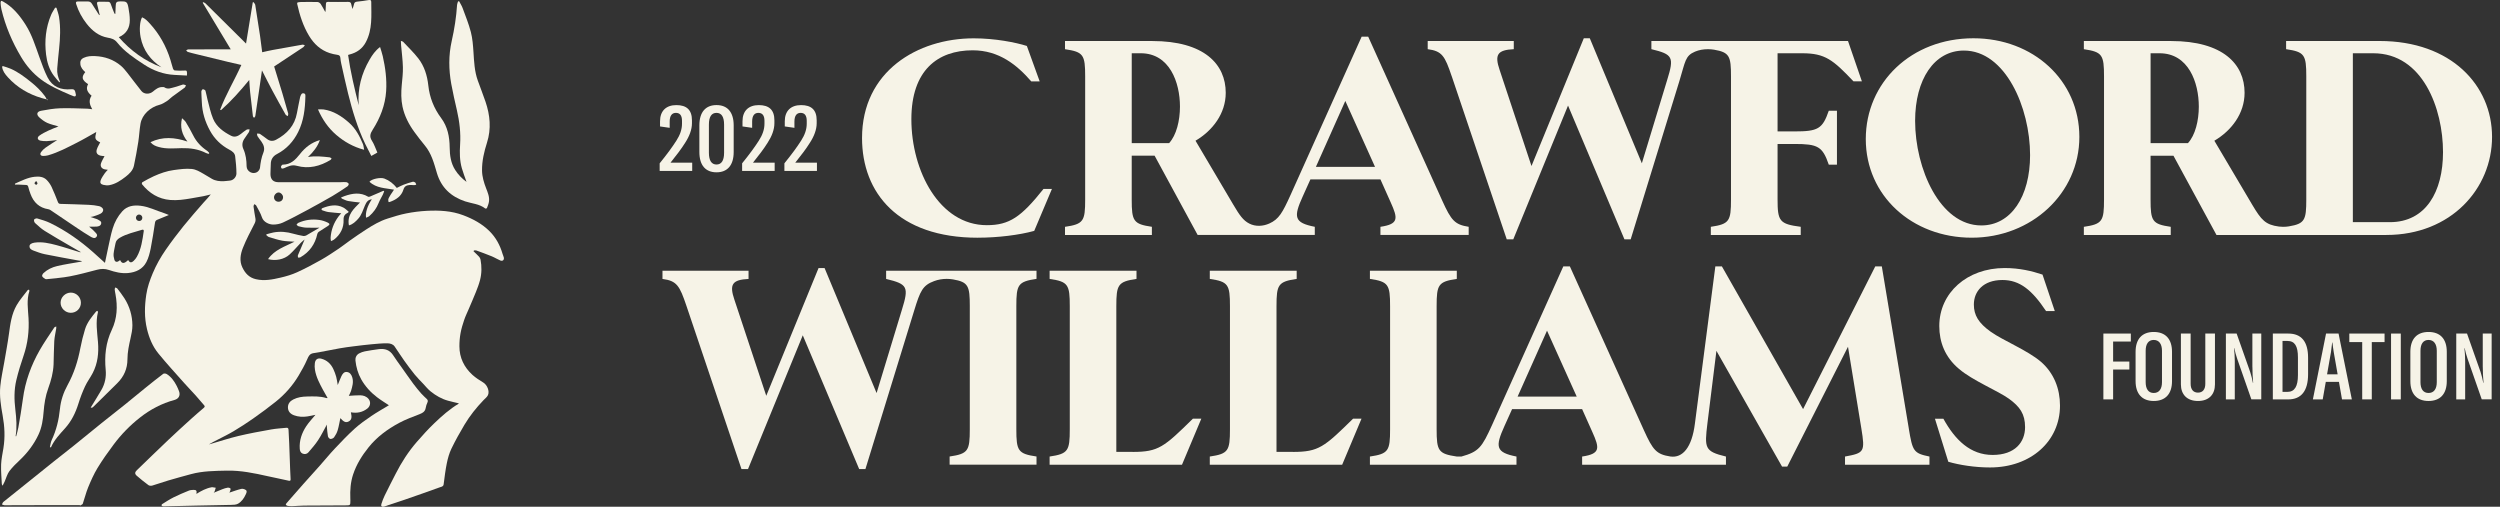 <svg width="296" height="60" viewBox="0 0 296 60" fill="none" xmlns="http://www.w3.org/2000/svg">
<rect x="0" y="0" width="296" height="60" fill="#333333" stroke="none"/>
<g clip-path="url(#clip0_832_3037)">
<path d="M115.774 28.143C118.162 28.143 120.709 27.82 122.452 27.337L124.548 22.371H123.55C120.904 25.693 119.518 26.661 116.841 26.661C111.231 26.661 107.906 20.241 107.906 14.115C107.906 8.34 111.001 5.956 115.163 5.956C118.293 5.956 120.42 7.699 122.098 9.634H123.097L121.58 5.441C120.259 5.022 117.806 4.538 115.29 4.538C108.647 4.538 102.066 8.44 102.066 16.342C102.066 22.824 106.324 28.146 115.774 28.146V28.143Z" fill="#F6F3E7"/>
<path d="M136.383 26.853C134.191 26.53 133.995 26.177 133.995 23.627V18.435H136.706L141.801 27.82H155.671V26.853C153.221 26.369 153.122 25.724 154.251 23.239L155.153 21.239H163.443L164.668 23.981C165.506 25.851 165.636 26.53 163.443 26.853V27.82H173.892V26.853C172.248 26.595 171.826 26.111 170.763 23.758L161.995 4.339H161.22L152.803 23.078C151.845 25.195 151.416 25.954 150.291 26.462C149.536 26.801 148.661 26.849 147.923 26.475C147.185 26.101 146.753 25.466 146.029 24.241L141.548 16.661C143.579 15.467 145.127 13.436 145.127 10.986C145.127 7.599 142.577 4.857 136.418 4.857H126.096V5.825C128.289 6.147 128.484 6.501 128.484 9.05V23.631C128.484 26.177 128.292 26.534 126.096 26.856V27.824H136.383V26.856V26.853ZM159.285 11.95L162.802 19.756H155.802L159.285 11.95ZM133.998 6.305H135.062C138.48 6.305 139.708 9.757 139.708 12.626C139.708 14.27 139.29 16.013 138.418 16.95H133.998V6.305Z" fill="#F6F3E7"/>
<path d="M171.881 9.016L178.398 28.335H179.173L185.655 12.499L192.333 28.335H193.074L198.849 9.565C199.549 7.28 199.511 6.608 200.691 6.113C201.172 5.911 201.693 5.825 202.212 5.825H202.236C202.472 5.825 202.709 5.846 202.943 5.883C204.778 6.199 204.95 6.656 204.95 9.047V23.627C204.95 26.174 204.758 26.53 202.562 26.853V27.821H213.206V26.853C210.691 26.53 210.464 26.177 210.464 23.627V17.046H212.465C215.237 17.046 215.786 17.338 216.528 19.496H217.495V13.11H216.528C215.786 15.272 215.237 15.56 212.465 15.56H210.464V6.306H213.384C216.095 6.306 217.029 7.081 219.448 9.627H220.446L218.803 4.854H195.524V5.822C198.073 6.436 198.235 6.758 197.394 9.466L194.395 19.335L188.232 4.531H187.522L181.328 19.657L177.553 8.272C176.939 6.467 177.296 5.918 179.231 5.822V4.854H169.04V5.822C170.749 6.048 171.071 6.628 171.878 9.016H171.881Z" fill="#F6F3E7"/>
<path d="M233.65 4.531C226.297 4.531 220.909 9.758 220.909 16.466C220.909 23.174 226.393 28.143 233.455 28.143C240.517 28.143 246.196 22.917 246.196 16.209C246.196 9.5 240.716 4.531 233.65 4.531ZM234.587 26.692C229.684 26.692 226.75 19.952 226.75 14.308C226.75 9.404 229.008 5.986 232.525 5.986C237.428 5.986 240.362 12.726 240.362 18.37C240.362 23.274 238.104 26.692 234.587 26.692Z" fill="#F6F3E7"/>
<path d="M134.108 53.505H132.173V36.248C132.173 33.702 132.365 33.345 134.561 33.023V32.055H124.274V33.023C126.466 33.345 126.662 33.699 126.662 36.248V50.828C126.662 53.374 126.47 53.731 124.274 54.054V55.022H139.948L142.237 49.572H141.239C137.821 52.928 137.176 53.508 134.112 53.508L134.108 53.505Z" fill="#F6F3E7"/>
<path d="M153.074 53.505H151.138V36.248C151.138 33.702 151.33 33.345 153.527 33.023V32.055H143.239V33.023C145.432 33.345 145.627 33.699 145.627 36.248V50.828C145.627 53.374 145.435 53.731 143.239 54.054V55.022H158.914L161.203 49.572H160.204C156.786 52.928 156.141 53.508 153.077 53.508L153.074 53.505Z" fill="#F6F3E7"/>
<path d="M226.002 50.732L222.807 31.54H222.032L213.484 48.44L203.872 31.54H203.097L200.678 50.149C200.324 52.986 199.219 54.256 197.775 54.05C196.131 53.793 195.709 53.309 194.645 50.955L185.871 31.54H185.096L176.678 50.279C175.453 52.99 175.097 53.474 173.034 54.054H172.485C170.293 53.731 170.097 53.378 170.097 50.828V36.248C170.097 33.702 170.289 33.345 172.485 33.022V32.055H162.198V33.022C164.39 33.345 164.586 33.698 164.586 36.248V50.828C164.586 53.374 164.394 53.731 162.198 54.054V55.021H179.551V54.054C177.1 53.57 177.004 52.925 178.13 50.44L179.032 48.44H187.323L188.548 51.181C189.385 53.052 189.515 53.731 187.323 54.054V55.021H204.353V54.054C201.807 53.439 201.807 53.055 202.16 50.118L203.224 41.539L210.996 55.248H211.61L218.803 41.055L220.384 50.732C220.837 53.505 220.738 53.635 218.449 54.054V55.021H228.448V54.054C226.544 53.666 226.448 53.408 225.998 50.732H226.002ZM179.684 46.957L183.167 39.151L186.684 46.957H179.684Z" fill="#F6F3E7"/>
<path d="M241.639 42.83C240.057 41.474 237.154 40.314 235.706 39.282C234.258 38.249 233.705 37.315 233.705 36.056C233.705 34.508 234.803 33.153 237.092 33.153C239.123 33.153 240.575 34.313 242.253 36.831H243.286L241.834 32.511C240.575 32.093 239.123 31.736 237.353 31.736C232.902 31.736 229.612 34.67 229.612 38.606C229.612 40.51 230.288 42.281 231.935 43.67C233.547 45.057 236.581 46.282 237.868 47.218C239.158 48.155 239.769 49.023 239.769 50.574C239.769 52.348 238.574 53.865 235.932 53.865C233.29 53.865 231.482 52.091 230.095 49.576H229.097L230.679 54.672C232 55.059 233.839 55.347 235.613 55.347C240.482 55.347 243.903 52.218 243.903 48.025C243.903 46.024 243.193 44.185 241.646 42.833L241.639 42.83Z" fill="#F6F3E7"/>
<path d="M249.04 47.287H250.193V43.752H252.115V42.809H250.193V40.438H252.29V39.494H249.04V47.287Z" fill="#F6F3E7"/>
<path d="M255.004 39.305C253.632 39.305 252.853 40.129 252.853 41.656V45.125C252.853 46.642 253.632 47.476 255.004 47.476C256.377 47.476 257.166 46.652 257.166 45.125V41.656C257.166 40.129 256.387 39.305 255.004 39.305ZM255.979 45.245C255.979 46.069 255.629 46.529 255.001 46.529C254.373 46.529 254.047 46.055 254.047 45.245V41.532C254.047 40.709 254.386 40.249 255.001 40.249C255.615 40.249 255.979 40.709 255.979 41.532V45.245Z" fill="#F6F3E7"/>
<path d="M261.109 45.444C261.109 46.113 260.789 46.487 260.24 46.487C259.691 46.487 259.372 46.113 259.372 45.444V39.494H258.219V45.509C258.219 46.697 258.933 47.476 260.24 47.476C261.548 47.476 262.251 46.697 262.251 45.509V39.494H261.109V45.444Z" fill="#F6F3E7"/>
<path d="M266.685 43.433C266.685 44.092 266.719 44.696 266.774 45.321H266.74C266.65 44.871 266.565 44.463 266.42 44.037L264.818 39.491H263.545V47.287H264.598V42.74C264.598 42.202 264.564 41.752 264.509 41.224H264.543C264.633 41.653 264.718 42.002 264.893 42.507L266.561 47.283H267.735V39.487H266.681V43.43L266.685 43.433Z" fill="#F6F3E7"/>
<path d="M270.936 39.494H269.104V47.29H270.916C272.474 47.29 273.277 46.282 273.277 44.305V42.349C273.277 40.448 272.487 39.494 270.936 39.494ZM272.076 44.411C272.076 45.739 271.691 46.398 270.833 46.398H270.25V40.369H270.833C271.701 40.369 272.076 40.973 272.076 42.311V44.408V44.411Z" fill="#F6F3E7"/>
<path d="M275.404 39.494L273.846 47.29H275.009L275.373 45.214H276.931L277.295 47.29H278.458L276.886 39.494H275.404ZM275.524 44.322L275.984 41.707C276.039 41.323 276.083 40.959 276.128 40.554H276.162C276.207 40.959 276.252 41.323 276.317 41.707L276.776 44.322H275.524Z" fill="#F6F3E7"/>
<path d="M278.159 40.503H279.686V47.287H280.819V40.503H282.332V39.494H278.159V40.503Z" fill="#F6F3E7"/>
<path d="M284.254 39.494H283.101V47.29H284.254V39.494Z" fill="#F6F3E7"/>
<path d="M287.537 39.305C286.165 39.305 285.386 40.129 285.386 41.656V45.125C285.386 46.642 286.165 47.476 287.537 47.476C288.91 47.476 289.699 46.652 289.699 45.125V41.656C289.699 40.129 288.92 39.305 287.537 39.305ZM288.515 45.245C288.515 46.069 288.165 46.529 287.537 46.529C286.91 46.529 286.584 46.055 286.584 45.245V41.532C286.584 40.709 286.923 40.249 287.537 40.249C288.152 40.249 288.515 40.709 288.515 41.532V45.245Z" fill="#F6F3E7"/>
<path d="M293.961 43.433C293.961 44.092 293.995 44.696 294.05 45.321H294.016C293.927 44.871 293.841 44.463 293.697 44.037L292.094 39.491H290.821V47.287H291.875V42.74C291.875 42.202 291.84 41.752 291.786 41.224H291.82C291.909 41.653 291.995 42.002 292.17 42.507L293.838 47.283H295.011V39.487H293.958V43.43L293.961 43.433Z" fill="#F6F3E7"/>
<path d="M84.836 20.402C86.109 20.402 86.868 19.589 86.868 17.996V14.846C86.868 13.254 86.109 12.441 84.836 12.441C83.563 12.441 82.805 13.254 82.805 14.846V17.996C82.805 19.589 83.553 20.402 84.836 20.402ZM83.934 14.747C83.934 13.824 84.243 13.364 84.833 13.364C85.423 13.364 85.732 13.824 85.732 14.757V18.096C85.732 19.019 85.413 19.479 84.833 19.479C84.253 19.479 83.934 19.019 83.934 18.086V14.747Z" fill="#F6F3E7"/>
<path d="M96.726 19.263H94.156C94.904 18.319 95.419 17.66 95.892 16.902C96.386 16.143 96.695 15.344 96.695 14.596V14.246C96.695 13.004 96.057 12.444 94.849 12.444C93.641 12.444 92.917 13.124 92.917 14.366V14.97L94.06 15.135V14.386C94.06 13.693 94.335 13.364 94.794 13.364C95.254 13.364 95.518 13.649 95.518 14.308V14.647C95.518 15.327 95.288 15.975 94.849 16.658C94.355 17.427 93.796 18.195 92.873 19.338V20.237H96.726V19.259V19.263Z" fill="#F6F3E7"/>
<path d="M91.72 19.263H89.15C89.898 18.319 90.413 17.66 90.886 16.902C91.381 16.143 91.689 15.344 91.689 14.596V14.246C91.689 13.004 91.051 12.444 89.843 12.444C88.635 12.444 87.912 13.124 87.912 14.366V14.97L89.054 15.135V14.386C89.054 13.693 89.329 13.364 89.788 13.364C90.248 13.364 90.513 13.649 90.513 14.308V14.647C90.513 15.327 90.283 15.975 89.843 16.658C89.349 17.427 88.79 18.195 87.867 19.338V20.237H91.72V19.259V19.263Z" fill="#F6F3E7"/>
<path d="M122.723 33.026V32.058H104.917V33.026C107.467 33.64 107.628 33.963 106.787 36.67L103.788 46.539L97.629 31.736H96.918L90.725 46.862L86.95 35.476C86.336 33.671 86.693 33.122 88.628 33.026V32.058H78.437V33.026C80.146 33.252 80.468 33.832 81.275 36.217L87.791 55.536H88.566L95.048 39.7L101.726 55.536H102.467L108.242 36.763C108.952 34.44 109.248 33.784 110.596 33.283C111.073 33.105 111.581 33.019 112.092 33.019C112.339 33.019 112.59 33.04 112.833 33.081C114.652 33.393 114.824 33.86 114.824 36.245V50.825C114.824 53.371 114.631 53.728 112.435 54.05V55.018H122.723V54.05C120.53 53.728 120.334 53.374 120.334 50.825V36.245C120.334 33.699 120.527 33.342 122.723 33.019V33.026Z" fill="#F6F3E7"/>
<path d="M81.957 19.263H79.387C80.135 18.319 80.65 17.66 81.124 16.902C81.618 16.143 81.927 15.344 81.927 14.596V14.246C81.927 13.004 81.288 12.444 80.08 12.444C78.873 12.444 78.148 13.124 78.148 14.366V14.97L79.291 15.135V14.386C79.291 13.693 79.566 13.364 80.025 13.364C80.485 13.364 80.749 13.649 80.749 14.308V14.647C80.749 15.327 80.52 15.975 80.08 16.658C79.586 17.427 79.027 18.195 78.104 19.338V20.237H81.957V19.259V19.263Z" fill="#F6F3E7"/>
<path d="M282.545 27.82C290.221 27.82 295.059 22.306 295.059 16.209C295.059 10.111 290.221 4.854 281.738 4.854H270.675V5.822C272.868 6.144 273.064 6.498 273.064 9.047V23.627C273.064 26.04 272.892 26.486 271.012 26.801C270.809 26.836 270.6 26.853 270.394 26.853H270.274C270.126 26.853 269.975 26.846 269.828 26.825C268.232 26.613 267.745 26.06 266.664 24.242L262.179 16.662C264.211 15.467 265.758 13.436 265.758 10.986C265.758 7.599 263.209 4.857 257.049 4.857H246.728V5.825C248.92 6.148 249.116 6.501 249.116 9.051V23.631C249.116 26.177 248.924 26.534 246.728 26.856V27.824H257.015V26.856C254.822 26.534 254.627 26.18 254.627 23.631V18.439H257.338L262.433 27.824H282.541L282.545 27.82ZM278.578 6.306H280.997C286.868 6.306 289.253 12.883 289.253 18.014C289.253 22.691 287.222 26.304 282.963 26.304H278.578V6.306ZM259.05 16.95H254.63V6.306H255.694C259.112 6.306 260.34 9.758 260.34 12.626C260.34 14.27 259.921 16.013 259.05 16.95Z" fill="#F6F3E7"/>
</g>
<g clip-path="url(#clip1_832_3037)">
<path d="M56.065 29.75C56.284 29.962 56.511 30.165 56.716 30.388C56.802 30.482 56.872 30.611 56.895 30.735C57.046 31.551 57.043 32.372 56.832 33.175C56.707 33.655 56.528 34.122 56.344 34.583C56.08 35.248 55.788 35.903 55.509 36.562C55.323 37 55.112 37.429 54.959 37.879C54.785 38.39 54.626 38.913 54.529 39.443C54.436 39.955 54.392 40.483 54.394 41.005C54.396 42.356 54.952 43.483 55.935 44.384C56.322 44.739 56.783 45.019 57.232 45.299C57.684 45.581 57.997 46.322 57.769 46.794C57.662 47.016 57.439 47.183 57.26 47.368C56.398 48.263 55.625 49.23 54.99 50.295C54.441 51.217 53.915 52.156 53.449 53.121C53.189 53.661 53.024 54.259 52.903 54.849C52.733 55.674 52.637 56.514 52.526 57.35C52.489 57.623 52.247 57.634 52.091 57.691C50.703 58.197 49.307 58.682 47.911 59.166C47.262 59.391 46.607 59.599 45.955 59.816C45.79 59.871 45.63 59.946 45.462 59.984C45.205 60.044 45.075 59.922 45.155 59.674C45.267 59.325 45.396 58.978 45.557 58.649C45.98 57.784 46.421 56.929 46.859 56.072C47.545 54.726 48.359 53.463 49.349 52.324C50.016 51.556 50.702 50.8 51.436 50.097C52.32 49.251 53.239 48.436 54.298 47.802C54.31 47.795 54.31 47.769 54.316 47.753C53.892 47.651 53.465 47.559 53.045 47.443C52.283 47.233 51.608 46.84 50.998 46.352C50.66 46.082 50.385 45.734 50.087 45.417C49.756 45.065 49.408 44.725 49.105 44.351C48.665 43.806 48.246 43.242 47.839 42.671C47.455 42.132 47.103 41.571 46.727 41.027C46.522 40.73 46.171 40.652 45.864 40.648C45.234 40.641 44.601 40.704 43.972 40.763C43.26 40.83 42.55 40.917 41.841 41.006C41.297 41.075 40.753 41.146 40.214 41.242C39.184 41.425 38.163 41.649 37.13 41.809C36.669 41.881 36.539 42.156 36.377 42.535C36.089 43.204 35.728 43.846 35.354 44.474C34.637 45.676 33.715 46.711 32.623 47.581C31.756 48.272 30.862 48.929 29.956 49.567C29.207 50.093 28.435 50.59 27.649 51.06C27.021 51.435 26.36 51.751 25.71 52.089C25.386 52.258 25.056 52.416 24.737 52.614C24.794 52.6 24.852 52.588 24.908 52.572C26.02 52.25 27.121 51.885 28.246 51.617C29.524 51.312 30.82 51.078 32.114 50.847C32.709 50.74 33.317 50.712 33.919 50.649C34.137 50.626 34.156 50.783 34.164 50.932C34.195 51.456 34.222 51.981 34.243 52.507C34.282 53.52 34.314 54.534 34.352 55.547C34.366 55.934 34.391 56.319 34.406 56.705C34.411 56.854 34.413 56.971 34.179 56.916C33.359 56.725 32.533 56.568 31.712 56.384C30.113 56.025 28.506 55.688 26.86 55.723C25.438 55.753 24.006 55.761 22.616 56.137C21.705 56.382 20.796 56.633 19.892 56.899C19.269 57.083 18.659 57.308 18.035 57.49C17.896 57.531 17.686 57.521 17.578 57.441C17.1 57.09 16.637 56.716 16.189 56.326C15.944 56.112 15.957 55.912 16.187 55.689C17.441 54.477 18.692 53.26 19.957 52.059C20.835 51.227 21.73 50.413 22.625 49.6C23.113 49.157 23.615 48.731 24.114 48.302C24.226 48.206 24.293 48.123 24.172 47.985C23.824 47.588 23.488 47.18 23.135 46.788C22.708 46.313 22.26 45.858 21.837 45.381C20.8 44.211 19.739 43.06 18.751 41.849C18.068 41.013 17.659 40.019 17.404 38.959C17.079 37.608 17.116 36.255 17.317 34.899C17.448 34.014 17.741 33.174 18.087 32.348C18.497 31.37 19.017 30.452 19.616 29.585C20.282 28.621 20.993 27.686 21.727 26.772C22.491 25.822 23.301 24.909 24.1 23.989C24.38 23.667 24.689 23.369 24.958 23.018C24.662 23.09 24.367 23.172 24.068 23.231C23.582 23.326 23.093 23.407 22.605 23.49C21.797 23.628 20.988 23.747 20.162 23.679C18.758 23.563 17.674 22.879 16.808 21.805C16.775 21.765 16.81 21.602 16.857 21.576C17.305 21.325 17.751 21.068 18.219 20.86C18.977 20.522 19.758 20.241 20.589 20.132C21.288 20.04 21.983 19.934 22.697 20.005C23.216 20.056 23.628 20.317 24.057 20.559C24.409 20.757 24.747 20.978 25.098 21.177C25.536 21.428 26.02 21.473 26.512 21.452C26.738 21.443 26.964 21.402 27.191 21.387C27.667 21.355 27.994 20.921 27.994 20.542C27.993 19.864 27.925 19.184 27.845 18.509C27.799 18.119 27.489 17.898 27.165 17.727C26.176 17.204 25.404 16.457 24.867 15.48C24.287 14.425 23.936 13.299 23.895 12.085C23.881 11.671 23.838 11.257 23.838 10.843C23.838 10.745 23.955 10.564 24.014 10.566C24.124 10.569 24.3 10.657 24.328 10.747C24.433 11.087 24.476 11.445 24.569 11.79C24.776 12.552 24.928 13.34 25.232 14.062C25.634 15.017 26.454 15.609 27.356 16.072C27.794 16.297 28.174 16.127 28.528 15.852C28.746 15.683 28.957 15.502 29.191 15.357C29.283 15.3 29.428 15.326 29.55 15.314C29.523 15.427 29.523 15.557 29.465 15.651C29.284 15.938 29.069 16.204 28.89 16.493C28.668 16.853 28.639 17.253 28.811 17.634C29.107 18.29 29.193 18.988 29.197 19.685C29.2 20.302 29.956 20.733 30.497 20.335C30.636 20.232 30.765 20.03 30.783 19.861C30.849 19.244 30.949 18.643 31.187 18.062C31.374 17.605 31.241 17.175 30.966 16.785C30.813 16.567 30.64 16.362 30.497 16.138C30.442 16.052 30.446 15.928 30.423 15.822C30.544 15.832 30.692 15.8 30.783 15.859C31.084 16.051 31.361 16.28 31.653 16.487C31.984 16.723 32.329 16.736 32.69 16.543C33.982 15.853 34.895 14.871 35.16 13.377C35.263 12.797 35.388 12.222 35.504 11.645C35.522 11.555 35.538 11.461 35.574 11.378C35.648 11.213 35.708 11.007 35.952 11.049C36.198 11.092 36.16 11.303 36.156 11.471C36.122 12.909 35.956 14.322 35.302 15.632C34.739 16.759 33.927 17.648 32.8 18.235C32.316 18.487 32.062 18.878 32.061 19.434C32.06 19.83 32.016 20.225 32.022 20.62C32.031 21.252 32.358 21.572 32.977 21.573C35.423 21.575 37.871 21.574 40.317 21.572C40.539 21.572 40.763 21.538 40.98 21.564C41.094 21.578 41.244 21.669 41.286 21.765C41.315 21.834 41.218 22.009 41.13 22.068C40.545 22.462 39.96 22.861 39.35 23.215C38.338 23.802 37.312 24.367 36.282 24.922C35.36 25.418 34.436 25.912 33.489 26.354C33.141 26.515 32.722 26.59 32.336 26.588C31.897 26.587 31.203 26.321 31.013 25.73C30.855 25.241 30.573 24.789 30.331 24.328C30.293 24.256 30.178 24.224 30.099 24.173C30.07 24.271 30.007 24.374 30.02 24.467C30.083 24.94 30.162 25.412 30.245 25.883C30.283 26.101 30.239 26.278 30.135 26.482C29.653 27.429 29.145 28.369 28.758 29.355C28.469 30.09 28.324 30.894 28.7 31.672C29.032 32.358 29.491 32.869 30.297 33.057C31.302 33.291 32.26 33.093 33.217 32.871C33.884 32.717 34.554 32.519 35.176 32.236C36.148 31.794 37.093 31.289 38.024 30.764C38.749 30.354 39.442 29.884 40.136 29.42C40.582 29.122 40.997 28.779 41.437 28.472C42.072 28.027 42.708 27.582 43.362 27.164C44.16 26.654 44.976 26.168 45.885 25.88C46.619 25.648 47.357 25.414 48.11 25.266C48.91 25.108 49.727 25.003 50.541 24.962C52.009 24.887 53.467 24.959 54.87 25.492C56.021 25.929 57.089 26.507 57.962 27.376C58.713 28.122 59.209 29.041 59.504 30.063C59.545 30.204 59.616 30.336 59.649 30.477C59.718 30.771 59.516 30.959 59.238 30.842C58.893 30.697 58.574 30.491 58.228 30.349C57.626 30.102 57.014 29.88 56.402 29.657C56.318 29.626 56.213 29.652 56.118 29.652C56.1 29.686 56.082 29.72 56.064 29.753L56.065 29.75ZM32.443 23.365C32.446 23.658 32.672 23.883 32.968 23.885C33.294 23.888 33.521 23.66 33.515 23.335C33.509 23.069 33.251 22.796 32.996 22.788C32.726 22.781 32.441 23.079 32.443 23.365Z" fill="#F6F3E7"/>
<path d="M47.466 4.844C47.598 4.892 47.683 4.897 47.724 4.941C48.333 5.593 48.984 6.213 49.528 6.915C50.25 7.846 50.586 8.958 50.712 10.119C50.867 11.551 51.377 12.828 52.234 13.979C53 15.008 53.228 16.196 53.242 17.452C53.252 18.39 53.374 19.313 53.897 20.13C54.256 20.692 54.715 21.16 55.237 21.535C55.053 21.003 54.838 20.467 54.681 19.915C54.421 18.999 54.416 18.055 54.477 17.114C54.567 15.739 54.404 14.392 54.098 13.055C53.862 12.024 53.621 10.992 53.432 9.951C53.124 8.251 53.101 6.548 53.484 4.851C53.803 3.44 54.026 2.015 54.118 0.57C54.127 0.432 54.197 0.297 54.237 0.161L54.362 0.152C54.5 0.416 54.667 0.669 54.77 0.947C55.115 1.889 55.499 2.824 55.749 3.793C55.947 4.561 56.007 5.373 56.059 6.17C56.132 7.303 56.179 8.437 56.564 9.519C56.864 10.362 57.195 11.193 57.483 12.039C58.026 13.636 58.183 15.246 57.659 16.893C57.319 17.963 57.058 19.057 57.073 20.193C57.082 20.924 57.293 21.61 57.551 22.284C57.749 22.8 57.98 23.314 57.892 23.884C57.852 24.143 57.746 24.393 57.651 24.639C57.636 24.677 57.49 24.714 57.455 24.688C56.758 24.134 55.876 24.108 55.079 23.844C53.392 23.284 52.234 22.206 51.725 20.474C51.388 19.325 51.085 18.163 50.291 17.211C49.866 16.702 49.462 16.174 49.071 15.638C48.408 14.729 47.896 13.741 47.658 12.633C47.475 11.779 47.489 10.915 47.569 10.048C47.633 9.352 47.721 8.653 47.703 7.958C47.682 7.086 47.564 6.217 47.489 5.346C47.477 5.202 47.475 5.057 47.465 4.844L47.466 4.844Z" fill="#F6F3E7"/>
<path d="M10.919 12.936C10.631 12.413 10.454 11.898 10.843 11.333C10.416 10.97 10.103 10.557 10.43 9.962C9.694 9.475 9.611 9.137 10.095 8.541C9.821 8.285 9.566 8.016 9.516 7.611C9.47 7.247 9.572 7.006 9.908 6.847C10.335 6.645 10.79 6.621 11.254 6.641C12.399 6.69 13.434 7.044 14.313 7.785C14.604 8.031 14.849 8.339 15.088 8.64C15.647 9.347 16.177 10.077 16.744 10.777C17.064 11.172 17.693 11.188 18.108 10.843C18.425 10.579 18.749 10.308 19.198 10.307C19.288 10.307 19.4 10.296 19.466 10.341C19.888 10.629 20.297 10.401 20.701 10.311C21.023 10.24 21.326 10.091 21.647 10.012C21.757 9.984 21.893 10.064 22.017 10.095C21.967 10.192 21.941 10.321 21.862 10.38C21.378 10.744 20.878 11.088 20.392 11.449C20.172 11.612 19.988 11.825 19.758 11.971C19.484 12.145 19.195 12.331 18.886 12.409C17.814 12.68 16.831 13.549 16.638 14.635C16.511 15.346 16.487 16.075 16.375 16.79C16.228 17.732 16.059 18.673 15.86 19.606C15.738 20.18 15.326 20.574 14.876 20.924C14.29 21.379 13.679 21.791 12.935 21.926C12.71 21.967 12.458 21.942 12.234 21.887C11.918 21.808 11.809 21.642 11.924 21.333C12.036 21.033 12.241 20.764 12.422 20.492C12.511 20.359 12.636 20.25 12.768 20.105C12.631 20.086 12.517 20.077 12.406 20.053C12.025 19.971 11.836 19.686 11.966 19.318C12.068 19.03 12.236 18.765 12.375 18.485C12.236 18.47 12.072 18.47 11.918 18.433C11.514 18.336 11.342 18.095 11.459 17.7C11.546 17.404 11.725 17.135 11.863 16.855C11.24 16.557 11.199 16.42 11.399 15.625C10.65 16.042 9.899 16.493 9.119 16.887C8.005 17.45 6.901 18.047 5.69 18.391C5.507 18.443 5.309 18.461 5.117 18.463C4.795 18.466 4.68 18.258 4.872 17.996C5.01 17.807 5.184 17.631 5.375 17.496C5.816 17.185 6.277 16.903 6.769 16.584C6.338 16.631 5.953 16.687 5.568 16.707C5.315 16.72 5.053 16.707 4.806 16.657C4.44 16.583 4.356 16.287 4.653 16.067C4.974 15.83 5.34 15.646 5.704 15.474C6.108 15.282 6.531 15.13 6.924 14.969C6.486 14.835 6.018 14.739 5.593 14.549C5.25 14.394 4.934 14.154 4.653 13.899C4.273 13.555 4.361 13.21 4.867 13.116C5.615 12.976 6.374 12.845 7.132 12.819C8.2 12.783 9.272 12.843 10.342 12.869C10.532 12.873 10.721 12.912 10.92 12.936H10.919Z" fill="#F6F3E7"/>
<path d="M46.045 47.983C45.6 47.684 45.1 47.382 44.639 47.03C43.882 46.452 43.244 45.755 42.773 44.922C42.384 44.234 42.172 43.476 42.086 42.698C42.049 42.364 42.191 42.015 42.529 41.839C42.738 41.731 42.968 41.644 43.199 41.6C43.745 41.496 44.294 41.416 44.845 41.341C45.562 41.244 46.152 41.434 46.563 42.081C46.873 42.569 47.224 43.033 47.559 43.505C48.019 44.154 48.472 44.808 48.944 45.448C49.231 45.836 49.539 46.208 49.856 46.572C50.063 46.809 50.303 47.017 50.53 47.236C50.658 47.359 50.687 47.482 50.607 47.656C50.516 47.854 50.44 48.067 50.407 48.282C50.341 48.718 50.055 48.891 49.678 49.038C48.86 49.357 48.027 49.659 47.256 50.073C45.88 50.815 44.628 51.727 43.635 52.969C42.854 53.945 42.203 54.985 41.809 56.174C41.505 57.095 41.438 58.049 41.479 59.014C41.482 59.096 41.486 59.179 41.485 59.262C41.484 59.832 41.484 59.834 40.922 59.836C39.281 59.845 37.641 59.846 36 59.861C35.532 59.866 35.065 59.915 34.596 59.932C34.417 59.939 34.233 59.926 34.056 59.897C33.975 59.884 33.881 59.824 33.841 59.757C33.82 59.721 33.891 59.614 33.941 59.557C34.594 58.808 35.248 58.059 35.908 57.316C36.564 56.577 37.231 55.848 37.887 55.108C38.469 54.452 39.023 53.769 39.625 53.131C40.39 52.319 41.16 51.508 41.985 50.76C42.599 50.203 43.287 49.719 43.974 49.252C44.642 48.797 45.352 48.405 46.045 47.983L46.045 47.983Z" fill="#F6F3E7"/>
<path d="M9.447 59.81C7.739 59.81 6.031 59.808 4.323 59.811C3.062 59.813 1.801 59.824 0.54 59.822C0.437 59.822 0.333 59.76 0.229 59.727C0.287 59.624 0.322 59.491 0.407 59.421C1.208 58.769 2.02 58.13 2.826 57.484C3.986 56.554 5.142 55.618 6.304 54.69C7.113 54.044 7.934 53.413 8.74 52.764C9.836 51.883 10.92 50.985 12.016 50.104C12.959 49.346 13.916 48.604 14.86 47.846C15.651 47.212 16.428 46.56 17.217 45.922C17.915 45.358 18.616 44.796 19.332 44.257C19.417 44.193 19.639 44.224 19.747 44.291C20.283 44.629 20.634 45.136 20.921 45.688C21.027 45.891 21.114 46.105 21.196 46.318C21.382 46.803 21.165 47.216 20.664 47.352C19.152 47.761 17.797 48.477 16.57 49.442C15.392 50.368 14.351 51.434 13.457 52.631C12.783 53.533 12.127 54.455 11.543 55.416C11.104 56.14 10.758 56.926 10.434 57.712C10.177 58.336 10.025 59.003 9.801 59.642C9.766 59.74 9.589 59.788 9.478 59.86C9.467 59.843 9.457 59.826 9.446 59.809L9.447 59.81Z" fill="#F6F3E7"/>
<path d="M38.542 1.385C38.559 1.076 38.582 0.766 38.591 0.457C38.597 0.282 38.658 0.221 38.844 0.224C39.629 0.235 40.414 0.238 41.199 0.224C41.42 0.22 41.547 0.269 41.588 0.498C41.617 0.66 41.67 0.818 41.736 1.068C41.809 0.84 41.874 0.689 41.904 0.531C41.947 0.31 42.044 0.211 42.289 0.194C42.738 0.161 43.184 0.078 43.63 0.011C43.802 -0.016 43.957 -0.014 43.957 0.213C43.958 1.83 44.118 3.466 43.321 4.981C42.901 5.78 42.237 6.236 41.384 6.453C41.34 6.464 41.296 6.48 41.214 6.505C41.501 8.515 41.971 10.487 42.47 12.457C42.323 10.508 42.791 8.713 43.771 7.042C44.082 6.509 44.426 6 45 5.565C45.118 5.961 45.24 6.304 45.32 6.657C45.63 8.012 45.808 9.388 45.721 10.775C45.615 12.447 45.012 13.975 44.117 15.374C43.822 15.835 43.729 16.184 44.04 16.67C44.309 17.09 44.465 17.583 44.679 18.062C44.429 18.203 44.215 18.323 43.964 18.465C43.72 17.985 43.471 17.517 43.241 17.038C42.325 15.126 41.719 13.107 41.21 11.057C40.919 9.887 40.667 8.707 40.403 7.531C40.353 7.306 40.317 7.077 40.298 6.847C40.279 6.615 40.169 6.524 39.942 6.491C39.633 6.445 39.323 6.382 39.027 6.283C37.944 5.923 37.164 5.195 36.585 4.229C35.888 3.068 35.482 1.802 35.193 0.489C35.16 0.34 35.196 0.281 35.339 0.267C35.43 0.259 35.522 0.239 35.614 0.238C36.277 0.233 36.94 0.219 37.602 0.239C37.729 0.243 37.893 0.358 37.969 0.47C38.163 0.758 38.317 1.072 38.487 1.376C38.506 1.379 38.525 1.381 38.544 1.384L38.542 1.385Z" fill="#F6F3E7"/>
<path d="M1.916 51.651C2.004 51.3 2.116 50.953 2.176 50.598C2.367 49.483 2.565 48.367 2.71 47.246C2.978 45.176 3.678 43.256 4.703 41.456C5.226 40.537 5.84 39.668 6.421 38.783C6.465 38.716 6.579 38.696 6.661 38.654C6.66 38.735 6.67 38.817 6.657 38.896C6.579 39.395 6.455 39.889 6.425 40.39C6.37 41.306 6.38 42.226 6.343 43.143C6.303 44.12 6.048 45.055 5.715 45.966C5.383 46.875 5.237 47.815 5.163 48.772C5.091 49.695 4.956 50.605 4.559 51.453C4.034 52.574 3.307 53.549 2.414 54.406C1.957 54.844 1.487 55.282 1.11 55.785C0.849 56.134 0.739 56.595 0.558 57.004C0.489 57.158 0.409 57.306 0.308 57.511C0.255 57.399 0.216 57.355 0.215 57.31C0.18 56.539 0.102 55.765 0.132 54.995C0.158 54.345 0.302 53.698 0.406 53.053C0.611 51.772 0.55 50.501 0.319 49.23C0.108 48.067 -0.08 46.892 0.037 45.711C0.13 44.76 0.347 43.821 0.506 42.877C0.693 41.77 0.905 40.666 1.056 39.554C1.216 38.372 1.368 37.183 1.971 36.135C2.336 35.502 2.832 34.944 3.275 34.356C3.304 34.317 3.38 34.313 3.434 34.294C3.451 34.348 3.496 34.412 3.482 34.456C3.131 35.515 3.316 36.595 3.377 37.665C3.464 39.185 3.288 40.658 2.796 42.102C2.469 43.06 2.165 44.029 1.932 45.013C1.66 46.16 1.676 47.331 1.817 48.505C1.942 49.545 2.023 50.593 1.849 51.642C1.871 51.646 1.893 51.65 1.916 51.653V51.651Z" fill="#F6F3E7"/>
<path d="M12.426 31.125C12.565 30.463 12.686 29.858 12.82 29.257C12.985 28.52 13.122 27.773 13.342 27.052C13.571 26.301 13.946 25.606 14.478 25.018C15.059 24.377 15.819 24.267 16.636 24.362C17.611 24.476 18.478 24.929 19.396 25.223C19.586 25.284 19.768 25.368 19.993 25.457C19.504 25.659 19.059 25.844 18.612 26.024C18.451 26.089 18.378 26.195 18.35 26.375C18.193 27.385 18.047 28.398 17.845 29.4C17.732 29.956 17.591 30.529 17.332 31.026C16.889 31.876 16.083 32.243 15.154 32.328C14.377 32.399 13.624 32.214 12.903 31.967C12.411 31.797 11.967 31.814 11.484 31.941C10.415 32.221 9.346 32.512 8.262 32.72C7.378 32.889 6.474 32.946 5.578 33.049C5.505 33.057 5.412 33.069 5.36 33.034C5.223 32.94 5.056 32.842 4.993 32.703C4.955 32.618 5.055 32.422 5.148 32.336C5.611 31.904 6.179 31.637 6.781 31.498C7.677 31.291 8.59 31.159 9.496 30.997C9.565 30.985 9.637 30.981 9.716 30.915C9.537 30.886 9.356 30.86 9.178 30.827C7.883 30.587 6.586 30.36 5.296 30.096C4.84 30.002 4.397 29.83 3.957 29.666C3.726 29.58 3.487 29.45 3.494 29.147C3.498 28.926 3.736 28.777 4.104 28.726C4.986 28.602 5.836 28.799 6.673 29.02C7.606 29.266 8.523 29.579 9.447 29.861C9.48 29.871 9.516 29.872 9.564 29.844C9.159 29.613 8.752 29.385 8.349 29.149C7.332 28.554 6.306 27.972 5.307 27.346C4.89 27.086 4.521 26.742 4.155 26.409C4.061 26.324 3.998 26.115 4.037 26.003C4.066 25.92 4.302 25.832 4.411 25.864C4.929 26.019 5.457 26.169 5.941 26.404C7.819 27.318 9.512 28.513 11.07 29.899C11.51 30.29 11.944 30.688 12.425 31.123L12.426 31.125ZM15.17 30.793C15.368 31.112 15.54 31.146 15.823 30.887C15.97 30.752 16.098 30.586 16.197 30.413C16.734 29.471 16.864 28.415 17.02 27.368C17.04 27.23 16.969 27.157 16.817 27.206C15.927 27.491 14.998 27.669 14.179 28.158C13.919 28.314 13.732 28.502 13.676 28.809C13.603 29.217 13.494 29.62 13.452 30.031C13.427 30.27 13.473 30.527 13.544 30.76C13.622 31.02 13.856 31.067 14.073 30.907C14.122 30.871 14.167 30.83 14.218 30.788C14.437 31.248 14.694 31.244 15.17 30.793ZM16.852 25.773C16.846 25.562 16.669 25.396 16.453 25.399C16.266 25.401 16.095 25.586 16.094 25.784C16.094 25.997 16.268 26.17 16.482 26.168C16.703 26.166 16.858 26 16.852 25.773Z" fill="#F6F3E7"/>
<path d="M29.132 5.159C29.402 3.507 29.664 1.895 29.927 0.284C29.957 0.272 29.987 0.261 30.016 0.249C30.087 0.36 30.201 0.463 30.221 0.582C30.421 1.808 30.61 3.036 30.793 4.264C30.886 4.892 30.958 5.524 31.043 6.186C31.446 6.097 31.861 5.994 32.281 5.917C33.449 5.701 34.618 5.494 35.789 5.292C35.885 5.276 35.992 5.328 36.093 5.349C36.033 5.43 35.988 5.536 35.908 5.589C34.768 6.35 33.623 7.104 32.459 7.872C32.776 8.902 33.109 9.97 33.432 11.042C33.67 11.834 33.898 12.629 34.119 13.427C34.146 13.523 34.095 13.641 34.08 13.749C33.99 13.691 33.861 13.655 33.815 13.572C33.274 12.609 32.738 11.643 32.217 10.67C31.814 9.917 31.435 9.151 31.016 8.334C30.89 9.209 30.774 10.025 30.656 10.84C30.517 11.806 30.378 12.771 30.229 13.736C30.216 13.815 30.129 13.882 30.077 13.955C30.03 13.885 29.951 13.819 29.942 13.745C29.827 12.803 29.716 11.861 29.618 10.917C29.569 10.452 29.547 9.984 29.51 9.469C28.449 10.757 27.38 11.965 26.17 13.039C26.162 13.047 26.123 13.021 26.063 12.995C26.753 11.155 27.775 9.475 28.576 7.691C28.046 7.569 27.526 7.456 27.009 7.331C25.738 7.024 24.467 6.713 23.197 6.401C22.876 6.323 22.554 6.245 22.238 6.147C22.16 6.123 22.105 6.024 22.039 5.959C22.129 5.92 22.219 5.847 22.309 5.847C23.979 5.841 25.648 5.842 27.32 5.842C26.229 4.028 25.116 2.177 24.002 0.326C24.021 0.302 24.039 0.279 24.058 0.255C24.145 0.299 24.251 0.323 24.317 0.389C25.425 1.481 26.529 2.579 27.633 3.674C28.119 4.156 28.606 4.638 29.131 5.159L29.132 5.159Z" fill="#F6F3E7"/>
<path d="M39.989 45.588C40.132 45.239 40.26 44.886 40.418 44.549C40.551 44.267 40.736 43.989 41.099 44.046C41.442 44.101 41.616 44.373 41.712 44.692C41.878 45.244 41.715 45.768 41.562 46.287C41.5 46.495 41.381 46.687 41.297 46.868C41.738 46.844 42.192 46.794 42.644 46.802C43.017 46.81 43.373 46.921 43.63 47.226C43.926 47.576 43.865 48.08 43.499 48.367C42.92 48.821 42.264 48.948 41.546 48.816C41.691 49.447 41.621 49.724 41.282 49.901C40.955 50.071 40.708 49.972 40.297 49.506C40.196 49.985 40.121 50.473 39.981 50.942C39.894 51.236 39.737 51.52 39.559 51.771C39.475 51.889 39.264 51.982 39.119 51.972C39.011 51.965 38.852 51.784 38.829 51.66C38.757 51.283 38.738 50.896 38.701 50.512C38.694 50.443 38.7 50.373 38.7 50.271C38.346 50.91 38.043 51.54 37.661 52.119C37.326 52.63 36.915 53.093 36.516 53.559C36.342 53.763 36.08 53.81 35.829 53.706C35.59 53.607 35.51 53.383 35.492 53.142C35.421 52.154 35.731 51.264 36.263 50.458C36.576 49.985 36.976 49.571 37.35 49.115C37.025 49.18 36.701 49.261 36.373 49.309C35.846 49.387 35.321 49.354 34.818 49.172C34.396 49.019 34.106 48.73 34.092 48.258C34.078 47.802 34.339 47.493 34.723 47.297C35.234 47.036 35.795 46.956 36.359 46.946C37.124 46.932 37.894 46.893 38.639 47.13C38.672 47.14 38.71 47.131 38.791 47.131C38.603 46.8 38.424 46.497 38.257 46.187C37.847 45.423 37.433 44.658 37.291 43.789C37.248 43.529 37.243 43.254 37.278 42.993C37.335 42.554 37.62 42.358 38.047 42.47C38.706 42.644 39.172 43.076 39.461 43.685C39.602 43.983 39.72 44.297 39.808 44.615C39.895 44.932 39.93 45.263 39.988 45.588H39.989Z" fill="#F6F3E7"/>
<path d="M11.803 1.762C11.705 1.346 11.615 0.928 11.505 0.515C11.448 0.298 11.498 0.2 11.732 0.205C12.081 0.212 12.43 0.211 12.779 0.211C12.961 0.211 13.052 0.299 13.112 0.473C13.24 0.847 13.395 1.212 13.54 1.579C13.552 1.609 13.576 1.634 13.656 1.654C13.671 1.347 13.693 1.04 13.697 0.732C13.704 0.265 13.794 0.167 14.258 0.161C14.978 0.151 15.078 0.212 15.209 0.929C15.297 1.407 15.367 1.897 15.368 2.381C15.371 3.293 14.983 3.998 14.069 4.405C15.479 6.027 17.145 7.215 19.125 7.968C17.808 7.115 16.946 5.949 16.647 4.4C16.475 3.507 16.559 2.524 16.82 2.048C17.199 2.195 17.467 2.492 17.728 2.776C18.875 4.022 19.677 5.471 20.179 7.086C20.288 7.437 20.372 7.795 20.487 8.143C20.515 8.225 20.616 8.334 20.69 8.34C21.048 8.365 21.409 8.384 21.765 8.358C22.087 8.334 22.12 8.332 22.147 8.657C22.153 8.737 22.137 8.819 22.127 8.945C21.627 8.919 21.144 8.892 20.66 8.868C19.346 8.801 18.154 8.36 17.066 7.647C15.909 6.89 14.743 6.122 13.871 5.031C13.556 4.636 13.2 4.54 12.771 4.465C11.702 4.279 10.919 3.643 10.27 2.823C9.711 2.117 9.289 1.333 9.015 0.471C8.947 0.256 9.012 0.175 9.22 0.174C9.616 0.172 10.014 0.173 10.41 0.173C10.622 0.173 10.77 0.262 10.885 0.449C11.162 0.901 11.455 1.342 11.741 1.789C11.762 1.78 11.783 1.772 11.803 1.764V1.762Z" fill="#F6F3E7"/>
<path d="M5.908 52.939C5.975 52.664 5.997 52.368 6.115 52.117C6.67 50.944 6.967 49.709 7.096 48.425C7.196 47.42 7.515 46.469 7.998 45.596C8.762 44.214 9.225 42.744 9.517 41.203C9.659 40.452 9.848 39.708 10.071 38.977C10.317 38.168 10.859 37.524 11.382 36.879C11.416 36.837 11.489 36.829 11.544 36.804C11.563 36.858 11.607 36.918 11.596 36.965C11.307 38.148 11.507 39.33 11.602 40.511C11.706 41.785 11.573 43.017 10.979 44.164C10.7 44.704 10.324 45.196 10.07 45.745C9.761 46.411 9.498 47.104 9.28 47.805C8.943 48.886 8.458 49.871 7.695 50.717C7.068 51.413 6.416 52.093 6.033 52.973C5.991 52.962 5.949 52.95 5.908 52.939V52.939Z" fill="#F6F3E7"/>
<path d="M10.736 48.259C11.171 47.544 11.611 46.854 12.019 46.146C12.437 45.422 12.592 44.615 12.514 43.798C12.357 42.151 12.518 40.572 13.235 39.057C13.872 37.711 13.942 36.288 13.674 34.839C13.641 34.658 13.6 34.477 13.582 34.294C13.575 34.211 13.614 34.124 13.632 34.039C13.718 34.076 13.836 34.089 13.885 34.154C14.182 34.541 14.485 34.926 14.744 35.339C15.352 36.304 15.667 37.374 15.677 38.509C15.681 39.027 15.568 39.552 15.453 40.061C15.269 40.88 15.092 41.695 15.09 42.541C15.088 43.656 14.671 44.6 13.875 45.381C12.96 46.278 12.051 47.181 11.138 48.08C10.926 48.289 10.922 48.285 10.736 48.259V48.259Z" fill="#F6F3E7"/>
<path d="M10.705 25.688C10.963 25.773 11.17 25.84 11.377 25.91C11.455 25.937 11.538 25.961 11.605 26.006C11.774 26.12 12.03 26.189 11.981 26.46C11.931 26.734 11.682 26.807 11.453 26.827C11.146 26.855 10.835 26.834 10.548 26.834C10.741 27.005 10.986 27.187 11.184 27.411C11.336 27.583 11.627 27.775 11.422 28.043C11.223 28.303 10.929 28.139 10.719 28.017C10.187 27.706 9.672 27.366 9.16 27.023C8.096 26.311 7.039 25.589 5.977 24.875C5.903 24.826 5.813 24.787 5.726 24.773C4.652 24.604 3.98 23.964 3.613 22.972C3.511 22.695 3.416 22.415 3.348 22.129C3.31 21.971 3.235 21.907 3.089 21.9C2.785 21.884 2.483 21.868 2.179 21.855C2.044 21.85 1.91 21.854 1.766 21.854C1.776 21.786 1.772 21.742 1.785 21.736C2.542 21.408 3.279 21.012 4.119 20.928C4.634 20.876 5.152 20.917 5.536 21.313C5.764 21.547 5.964 21.828 6.104 22.123C6.383 22.711 6.619 23.32 6.858 23.927C6.919 24.084 7.005 24.135 7.162 24.14C8.277 24.172 9.393 24.2 10.507 24.251C10.919 24.27 11.335 24.319 11.737 24.408C11.909 24.446 12.127 24.587 12.191 24.738C12.284 24.957 12.121 25.184 11.922 25.291C11.658 25.431 11.364 25.518 11.08 25.618C10.978 25.653 10.866 25.66 10.704 25.689L10.705 25.688ZM4.279 21.425C4.181 21.557 4.078 21.636 4.087 21.698C4.098 21.772 4.199 21.856 4.278 21.882C4.314 21.894 4.436 21.777 4.44 21.715C4.444 21.641 4.361 21.563 4.279 21.425Z" fill="#F6F3E7"/>
<path d="M8.987 11.222C8.987 11.411 8.876 11.444 8.729 11.396C8.58 11.348 8.435 11.286 8.291 11.224C7.092 10.707 5.896 10.188 4.84 9.395C3.875 8.669 3.108 7.77 2.495 6.74C1.442 4.973 0.64 3.097 0.165 1.09C0.105 0.84 0.089 0.58 0.068 0.323C0.062 0.251 0.107 0.176 0.128 0.102C0.202 0.125 0.283 0.136 0.35 0.173C1.522 0.825 2.333 1.829 3.037 2.938C3.786 4.118 4.187 5.444 4.657 6.743C4.951 7.554 5.235 8.378 5.623 9.146C6.203 10.296 7.222 10.682 8.435 10.565C8.732 10.536 8.845 10.631 8.912 10.874C8.944 10.989 8.963 11.108 8.987 11.223V11.222Z" fill="#F6F3E7"/>
<path d="M23.256 58.478C23.838 58.113 24.404 57.81 25.05 57.694C25.068 57.691 25.086 57.678 25.103 57.681C25.251 57.702 25.399 57.725 25.546 57.748C25.503 57.89 25.463 58.033 25.415 58.173C25.402 58.213 25.367 58.246 25.3 58.342C25.681 58.186 25.995 58.048 26.315 57.927C26.522 57.849 26.733 57.774 26.949 57.74C27.059 57.722 27.22 57.764 27.288 57.841C27.334 57.892 27.267 58.054 27.237 58.162C27.218 58.229 27.172 58.288 27.15 58.33C27.614 58.179 28.083 57.999 28.567 57.883C28.732 57.844 28.97 57.916 29.112 58.021C29.284 58.149 29.177 58.358 29.101 58.528C28.898 58.984 28.61 59.394 28.183 59.639C27.948 59.773 27.619 59.772 27.332 59.78C25.979 59.816 24.625 59.831 23.272 59.861C21.956 59.889 20.641 59.927 19.325 59.954C19.257 59.956 19.177 59.905 19.126 59.855C19.108 59.838 19.142 59.721 19.181 59.698C19.632 59.42 20.076 59.125 20.548 58.888C21.131 58.595 21.736 58.344 22.34 58.097C22.513 58.026 22.717 58.004 22.908 58.001C23.248 57.995 23.325 58.103 23.255 58.479L23.256 58.478Z" fill="#F6F3E7"/>
<path d="M37.825 26.958C37.249 26.958 36.735 26.976 36.223 26.951C35.932 26.936 35.641 26.86 35.355 26.79C35.263 26.767 35.189 26.674 35.107 26.613C35.173 26.538 35.225 26.429 35.309 26.391C36.11 26.026 36.957 25.921 37.821 26.044C38.16 26.093 38.501 26.21 38.81 26.36C39.076 26.489 39.054 26.61 38.807 26.766C38.449 26.99 38.089 27.212 37.739 27.448C37.661 27.501 37.591 27.607 37.571 27.699C37.308 28.917 36.645 29.843 35.565 30.465C35.49 30.509 35.379 30.488 35.284 30.497C35.28 30.401 35.244 30.292 35.277 30.212C35.524 29.61 35.785 29.015 36.067 28.356C35.898 28.501 35.745 28.612 35.615 28.747C35.171 29.207 34.761 29.703 34.289 30.133C33.636 30.727 32.609 30.922 31.738 30.68C32.501 29.564 33.748 29.189 34.87 28.617C34.37 28.579 33.878 28.582 33.403 28.494C32.873 28.395 32.354 28.222 31.837 28.063C31.721 28.027 31.631 27.913 31.528 27.835C31.533 27.804 31.54 27.773 31.545 27.741C31.825 27.667 32.101 27.576 32.384 27.523C33.177 27.375 33.957 27.449 34.73 27.673C35.118 27.785 35.517 27.866 35.914 27.94C36.023 27.96 36.161 27.932 36.258 27.878C36.768 27.589 37.27 27.286 37.825 26.958H37.825Z" fill="#F6F3E7"/>
<path d="M43.113 17.735C41.818 17.388 40.754 16.782 39.807 15.968C38.858 15.152 38.168 14.138 37.648 12.954C37.886 12.954 38.103 12.927 38.311 12.958C39.488 13.131 40.44 13.748 41.311 14.514C42.1 15.206 42.58 16.106 42.972 17.058C43.045 17.237 43.055 17.443 43.114 17.735H43.113Z" fill="#F6F3E7"/>
<path d="M6.684 0.921C6.788 1.286 6.931 1.644 6.99 2.015C7.188 3.271 7.128 4.531 6.996 5.79C6.915 6.567 6.835 7.346 6.775 8.125C6.736 8.641 6.865 9.131 7.075 9.601C7.088 9.631 7.091 9.665 7.098 9.696C7.075 9.713 7.051 9.73 7.027 9.747C6.813 9.493 6.586 9.248 6.388 8.982C5.827 8.231 5.564 7.366 5.454 6.446C5.26 4.833 5.417 3.264 6.052 1.759C6.177 1.461 6.368 1.19 6.529 0.906C6.581 0.911 6.632 0.916 6.684 0.921L6.684 0.921Z" fill="#F6F3E7"/>
<path d="M17.813 16.836C19.259 16.14 20.684 16.258 22.196 16.76C21.544 15.921 21.295 15.062 21.551 13.994C21.734 14.177 21.897 14.289 21.989 14.443C22.296 14.956 22.598 15.473 22.863 16.009C23.251 16.792 23.824 17.394 24.545 17.87C24.64 17.933 24.705 18.038 24.783 18.124C24.76 18.155 24.736 18.187 24.712 18.218C24.604 18.185 24.488 18.167 24.389 18.116C23.48 17.648 22.504 17.518 21.499 17.541C20.598 17.562 19.692 17.656 18.806 17.407C18.452 17.307 18.105 17.186 17.814 16.836H17.813Z" fill="#F6F3E7"/>
<path d="M41.311 26.685C41.069 25.397 41.921 24.693 42.623 23.978C42.171 23.924 41.691 23.888 41.221 23.799C40.965 23.751 40.723 23.614 40.477 23.512C40.45 23.5 40.436 23.455 40.383 23.378C40.531 23.319 40.66 23.263 40.79 23.217C41.732 22.882 42.668 22.74 43.59 23.292C43.647 23.326 43.762 23.293 43.838 23.261C44.361 23.041 44.882 22.813 45.403 22.587C45.431 22.61 45.458 22.633 45.486 22.655C45.434 22.786 45.391 22.922 45.328 23.048C45.165 23.376 44.965 23.688 44.833 24.028C44.592 24.644 44.218 25.157 43.725 25.587C43.625 25.674 43.482 25.713 43.345 25.78C43.235 25.197 43.504 24.369 44.023 23.6C43.57 23.635 43.38 23.932 43.208 24.329C42.966 24.884 42.807 25.487 42.376 25.939C42.087 26.24 41.796 26.556 41.312 26.685L41.311 26.685Z" fill="#F6F3E7"/>
<path d="M37.873 16.585C37.593 17.384 37.077 18.016 36.462 18.592C37.33 18.433 38.18 18.539 39.029 18.629C39.108 18.637 39.18 18.707 39.256 18.749C39.223 18.807 39.204 18.89 39.153 18.921C37.909 19.686 36.56 20.027 35.139 19.632C34.532 19.463 34.115 19.704 33.641 19.91C33.396 20.016 33.263 19.965 33.273 19.722C33.275 19.647 33.367 19.575 33.425 19.506C33.438 19.491 33.477 19.495 33.505 19.494C34.434 19.48 34.996 18.904 35.524 18.229C36.129 17.458 36.885 16.866 37.873 16.585Z" fill="#F6F3E7"/>
<path d="M0.319 7.816C0.645 7.926 0.982 8.011 1.294 8.151C2.134 8.526 2.865 9.073 3.58 9.642C4.232 10.159 4.836 10.725 5.329 11.4C5.432 11.542 5.496 11.713 5.578 11.87C5.613 11.85 5.649 11.828 5.684 11.808C5.436 11.743 5.185 11.687 4.94 11.614C3.379 11.153 2.02 10.354 0.925 9.142C0.61 8.793 0.31 8.413 0.252 7.918C0.274 7.883 0.296 7.85 0.318 7.815L0.319 7.816Z" fill="#F6F3E7"/>
<path d="M40.407 25.252C39.899 25.206 39.396 25.174 38.898 25.108C38.654 25.076 38.416 24.984 38.18 24.908C38.129 24.891 38.062 24.827 38.06 24.782C38.059 24.737 38.119 24.664 38.168 24.645C38.987 24.329 39.818 24.134 40.652 24.574C40.887 24.698 41.079 24.903 41.281 25.061C41.242 25.134 41.239 25.157 41.226 25.163C40.87 25.343 40.659 25.538 40.679 26.03C40.719 26.98 40.304 27.779 39.542 28.373C39.44 28.451 39.307 28.49 39.189 28.547C39.172 28.418 39.133 28.288 39.142 28.161C39.204 27.228 39.517 26.384 40.078 25.634C40.176 25.502 40.292 25.384 40.407 25.252Z" fill="#F6F3E7"/>
<path d="M46.005 23.927C45.923 23.54 45.93 23.525 46.651 22.456C45.64 22.265 44.56 22.294 43.743 21.517C43.991 21.192 45.044 20.966 45.508 21.142C46.096 21.367 46.578 21.743 46.982 22.251C47.251 22.121 47.507 21.977 47.778 21.872C48.126 21.738 48.482 21.625 48.842 21.527C48.934 21.501 49.072 21.538 49.15 21.597C49.222 21.652 49.241 21.775 49.283 21.868C49.202 21.887 49.122 21.92 49.041 21.921C48.858 21.924 48.673 21.889 48.492 21.906C48.151 21.938 47.89 22.038 47.769 22.441C47.528 23.241 46.887 23.654 46.135 23.917C46.095 23.931 46.048 23.925 46.006 23.927H46.005Z" fill="#F6F3E7"/>
<path d="M9.58 35.851C9.578 36.515 9.049 37.038 8.383 37.036C7.73 37.035 7.181 36.496 7.174 35.852C7.167 35.199 7.734 34.641 8.398 34.645C9.047 34.65 9.582 35.195 9.58 35.851Z" fill="#F6F3E7"/>
</g>
<defs>
<clipPath id="clip0_832_3037">
<rect width="216.955" height="51.2" fill="white" transform="translate(78.104 4.339)"/>
</clipPath>
<clipPath id="clip1_832_3037">
<rect width="59.663" height="60" fill="white"/>
</clipPath>
</defs>
</svg>
